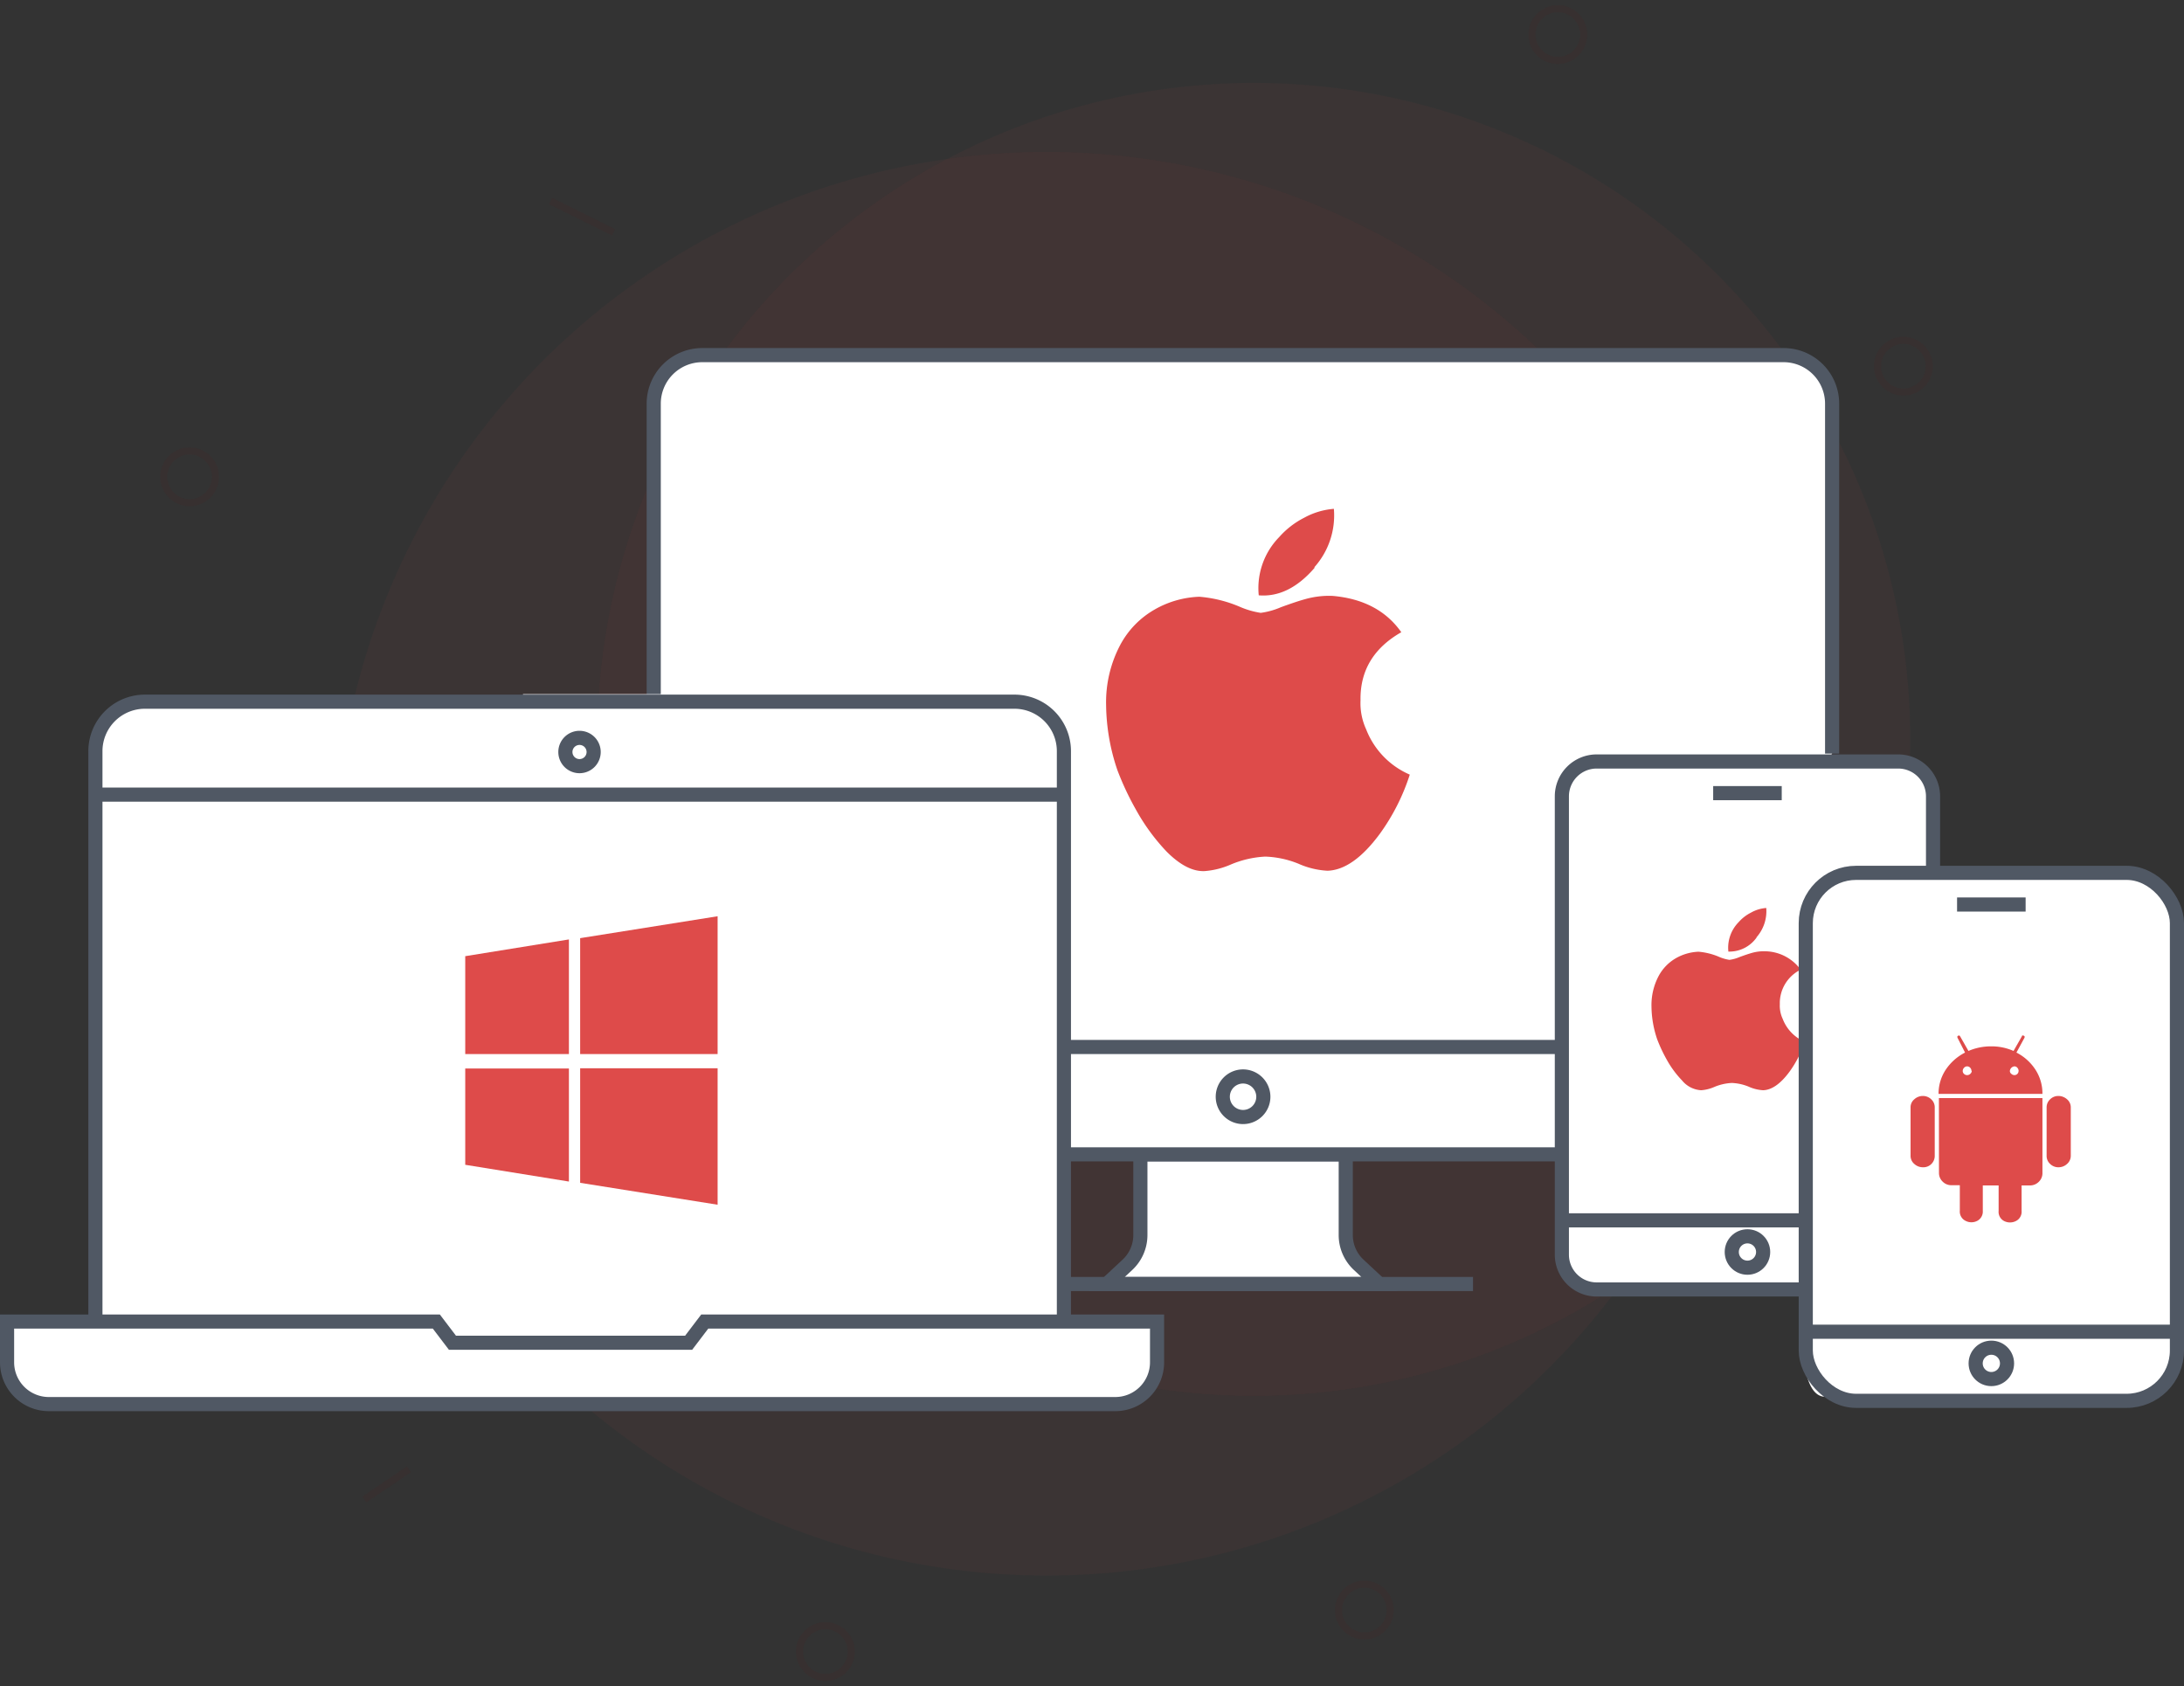 <svg xmlns="http://www.w3.org/2000/svg" viewBox="0 0 309.03 238.59"><rect x="0" y="0" width="309.03" height="238.59" fill="#333333" stroke="none"/><defs><style>.cls-1{opacity:0.87;}.cls-2,.cls-5{opacity:0.08;}.cls-3,.cls-4,.cls-5,.cls-8,.cls-9{fill:none;}.cls-4,.cls-5{stroke:#6a0100;}.cls-5,.cls-6{isolation:isolate;}.cls-6{fill:#dd4a4a;opacity:0.05;}.cls-10,.cls-7{fill:#fff;}.cls-10,.cls-8,.cls-9{stroke:#505864;stroke-miterlimit:10;}.cls-10,.cls-8{stroke-width:2px;}.cls-11{fill:#de4b4a;}</style></defs><title>maximum security</title><g id="Layer_2" data-name="Layer 2"><g id="device_icon" data-name="device icon"><g id="maximum_security" data-name="maximum security"><g id="Particle_design" data-name="Particle design" class="cls-1"><g id="Ellipse_48" data-name="Ellipse 48" class="cls-2"><circle class="cls-3" cx="26.83" cy="67.47" r="4.89"/><circle class="cls-4" cx="26.83" cy="67.47" r="3.66"/></g><g id="Ellipse_49" data-name="Ellipse 49" class="cls-2"><circle class="cls-3" cx="116.79" cy="233.7" r="4.89"/><circle class="cls-4" cx="116.79" cy="233.7" r="3.66"/></g><g id="Ellipse_50" data-name="Ellipse 50" class="cls-2"><circle class="cls-3" cx="193.05" cy="227.83" r="4.89"/><circle class="cls-4" cx="193.05" cy="227.83" r="3.66"/></g><g id="Ellipse_51" data-name="Ellipse 51" class="cls-2"><circle class="cls-3" cx="220.43" cy="4.89" r="4.89"/><circle class="cls-4" cx="220.43" cy="4.89" r="3.66"/></g><g id="Ellipse_52" data-name="Ellipse 52" class="cls-2"><circle class="cls-3" cx="269.32" cy="51.82" r="4.89"/><circle class="cls-4" cx="269.32" cy="51.82" r="3.66"/></g><path id="Path_623" data-name="Path 623" class="cls-5" d="M77.91,28.45l8.92,4.43"/><path id="Path_624" data-name="Path 624" class="cls-5" d="M51.56,212.18l6.3-4.27"/><path id="Path_625" data-name="Path 625" class="cls-5" d="M296.42,190.64l7.14,3.61"/><circle id="Ellipse_46" data-name="Ellipse 46" class="cls-6" cx="148.07" cy="122.23" r="100.72"/><circle id="Ellipse_47" data-name="Ellipse 47" class="cls-6" cx="177.41" cy="104.62" r="92.89"/></g><path class="cls-7" d="M18.56,98.63l46.35.91,27.9-.19-.37-44.09a9.56,9.56,0,0,1,9.3-5c6.82.39,148.28,0,148.28,0s9.33,0,8.93,8.18-.39,50.21-.39,50.21,8.86-2.43,11.93-.72,4,10.48,3,15.6c0,0,26.27.06,29.15.59s5.66,1.91,5.77,11.72-.88,54.81-.88,54.81,1,8-9,8-39.42-1.23-39.42-1.23-2.49,1.45-3.54-3.16-.09-11.78-.09-11.78-27.95.17-29.95.17-4.74-3.76-4.37-5.88-.38-12.84-.38-12.84l-30.28,0,0,10.77,3,6-1,1h-35l1.16-2.18,2.56-3.07.23-12.47-10.95-.28,0,23.41,13-.41s3,12-6,12H6.56s-5.46-2-5.23-4-.77-8-.77-8l12.93.41-.16-70.8S10.56,102.63,18.56,98.63Z"/><path class="cls-8" d="M195.17,181.69H156.61l2.92-2.72a5.76,5.76,0,0,0,1.83-4.22V163.34h29.06v11.41a5.76,5.76,0,0,0,1.83,4.22Z"/><path class="cls-9" d="M178.76,155.2a2.87,2.87,0,1,0-2.87,2.87A2.88,2.88,0,0,0,178.76,155.2Z"/><path class="cls-9" d="M175.89,152.32A2.88,2.88,0,1,1,173,155.2,2.88,2.88,0,0,1,175.89,152.32Z"/><path class="cls-10" d="M259.24,106.64V57.12a6.87,6.87,0,0,0-6.87-6.87h-153a6.87,6.87,0,0,0-6.87,6.87v99.35a6.87,6.87,0,0,0,6.87,6.87H221.6"/><line class="cls-8" x1="92.54" y1="148.15" x2="221.6" y2="148.15"/><polyline class="cls-8" points="143.34 181.69 156.62 181.69 195.17 181.69 208.43 181.69"/><path class="cls-8" d="M178.76,155.2a2.87,2.87,0,1,1-2.87-2.88A2.88,2.88,0,0,1,178.76,155.2Z"/><rect class="cls-7" x="74" y="98.22" width="76" height="90"/><path class="cls-11" d="M251.84,142.11a4.39,4.39,0,0,0,.41,2.07,5.75,5.75,0,0,0,3.11,3.23,14.92,14.92,0,0,1-2.13,4.21q-1.9,2.59-3.75,2.65a5.74,5.74,0,0,1-2.08-.52,7,7,0,0,0-2.36-.51,7.28,7.28,0,0,0-2.48.57,5.67,5.67,0,0,1-1.84.46,3.76,3.76,0,0,1-2.71-1.38,14,14,0,0,1-2.2-3,21.37,21.37,0,0,1-1.32-2.82,14.77,14.77,0,0,1-.81-4.67,8.78,8.78,0,0,1,1-4.27,6.38,6.38,0,0,1,2.45-2.54,7,7,0,0,1,3.2-.92,9.36,9.36,0,0,1,2.83.69,5.92,5.92,0,0,0,1.55.46,5.47,5.47,0,0,0,1.44-.4c.73-.27,1.31-.46,1.73-.58a6.2,6.2,0,0,1,2-.23,6.33,6.33,0,0,1,4.91,2.6A5.28,5.28,0,0,0,251.84,142.11Zm-3.28-9.46a4.72,4.72,0,0,1-4,2,5.16,5.16,0,0,1,1.44-4.15,5.89,5.89,0,0,1,1.79-1.38,5.14,5.14,0,0,1,2.13-.64,5.58,5.58,0,0,1-1.38,4.15Z"/><path class="cls-8" d="M150.54,187V106.29a7,7,0,0,0-7-7H20.5a7,7,0,0,0-7,7V187"/><path class="cls-8" d="M157.79,198.68H6.91A5.91,5.91,0,0,1,1,192.77V187H61.74l2.28,3H97.44l2.28-3h64v5.73A5.91,5.91,0,0,1,157.79,198.68Z"/><line class="cls-10" x1="13.49" y1="112.44" x2="150.54" y2="112.44"/><path class="cls-8" d="M84,106.41a2,2,0,1,1-2-2A2,2,0,0,1,84,106.41Z"/><path class="cls-8" d="M255.51,182.46H225.92a4.92,4.92,0,0,1-4.92-4.92V112.68a4.93,4.93,0,0,1,4.92-4.93h42.67a4.93,4.93,0,0,1,4.93,4.93v10.83"/><line class="cls-8" x1="221" y1="172.68" x2="255.51" y2="172.68"/><line class="cls-8" x1="242.41" y1="112.23" x2="252.11" y2="112.23"/><circle class="cls-8" cx="247.26" cy="177.16" r="2.22"/><rect class="cls-8" x="255.51" y="123.51" width="52.52" height="74.71" rx="7.12"/><line class="cls-8" x1="255.51" y1="188.44" x2="308.03" y2="188.44"/><line class="cls-8" x1="276.92" y1="127.99" x2="286.62" y2="127.99"/><circle class="cls-8" cx="281.77" cy="192.92" r="2.22"/><path class="cls-11" d="M65.83,135.3l14.67-2.37v16.22H65.83Zm0,29.52,14.67,2.37v-16H65.83Zm16.26-32.07v16.4h19.45v-19.5Zm0,34.62,19.45,3.1V151.16H82.09Z"/><path class="cls-11" d="M192.51,99.1a8.88,8.88,0,0,0,.8,4.11,11.52,11.52,0,0,0,6.17,6.4,29.73,29.73,0,0,1-4.22,8.35c-2.52,3.42-5,5.18-7.43,5.25a11.59,11.59,0,0,1-4.12-1,13.68,13.68,0,0,0-4.68-1,14.38,14.38,0,0,0-4.92,1.14,11.34,11.34,0,0,1-3.65.91c-1.68.08-3.47-.84-5.37-2.74a28.75,28.75,0,0,1-4.35-5.94,40.5,40.5,0,0,1-2.63-5.6,29.44,29.44,0,0,1-1.6-9.26,17.34,17.34,0,0,1,2-8.46,12.58,12.58,0,0,1,4.85-5,13.66,13.66,0,0,1,6.35-1.82,18.36,18.36,0,0,1,5.6,1.37,12,12,0,0,0,3.08.91,10.77,10.77,0,0,0,2.86-.8c1.45-.53,2.59-.91,3.43-1.14a12.39,12.39,0,0,1,3.88-.46c4.35.38,7.58,2.1,9.72,5.14Q192.4,92.82,192.51,99.1ZM186,80.36q-3.66,4.23-7.89,3.88A10.33,10.33,0,0,1,181,76a12,12,0,0,1,3.54-2.74A10.42,10.42,0,0,1,188.74,72,11,11,0,0,1,186,80.24Z"/><path class="cls-11" d="M273.76,156.68v6.84a1.61,1.61,0,0,1-.47,1.18,1.59,1.59,0,0,1-1.18.47,1.78,1.78,0,0,1-1.24-.47,1.49,1.49,0,0,1-.53-1.18v-6.84a1.45,1.45,0,0,1,.53-1.13,1.79,1.79,0,0,1,1.21-.47,1.7,1.7,0,0,1,1.18.47A1.52,1.52,0,0,1,273.76,156.68ZM289,154.79h-14.7a6.14,6.14,0,0,1,1-3.4,7.24,7.24,0,0,1,2.75-2.45L277,146.88q-.12-.24.09-.33c.13-.06.22,0,.26.09l1.18,2.07a8.06,8.06,0,0,1,3.22-.65,7.67,7.67,0,0,1,3.16.65l1.18-2.07c0-.12.12-.15.26-.09s.17.17.09.33l-1.12,2.06a7,7,0,0,1,2.71,2.45A6.2,6.2,0,0,1,289,154.79Zm-14.64,11.15a1.68,1.68,0,0,0,.53,1.27,1.72,1.72,0,0,0,1.24.5h1.18v3.6a1.46,1.46,0,0,0,.83,1.45,1.78,1.78,0,0,0,1.62,0,1.48,1.48,0,0,0,.8-1.42v-3.6h2.24v3.6a1.46,1.46,0,0,0,.8,1.45,1.84,1.84,0,0,0,1.62,0,1.46,1.46,0,0,0,.83-1.45v-3.6h1.18a1.74,1.74,0,0,0,1.24-.5,1.68,1.68,0,0,0,.53-1.27V155.38H274.35Zm4.6-14.4a.7.7,0,0,0-.17-.44.58.58,0,0,0-.89,0,.66.66,0,0,0-.18.44.54.54,0,0,0,.18.41.6.6,0,0,0,.44.18.61.61,0,0,0,.45-.18A.57.57,0,0,0,279,151.54Zm6.67,0a.7.7,0,0,0-.17-.44.54.54,0,0,0-.42-.21.73.73,0,0,0-.65.65.51.51,0,0,0,.21.41.66.66,0,0,0,.44.18.58.58,0,0,0,.42-.18A.57.57,0,0,0,285.62,151.54Zm5.61,3.54a1.64,1.64,0,0,0-1.15.47,1.54,1.54,0,0,0-.5,1.18v6.79a1.53,1.53,0,0,0,.5,1.18,1.64,1.64,0,0,0,1.18.47,1.76,1.76,0,0,0,1.21-.47,1.52,1.52,0,0,0,.53-1.18v-6.84a1.48,1.48,0,0,0-.53-1.13A1.84,1.84,0,0,0,291.23,155.08Z"/></g></g></g></svg>
